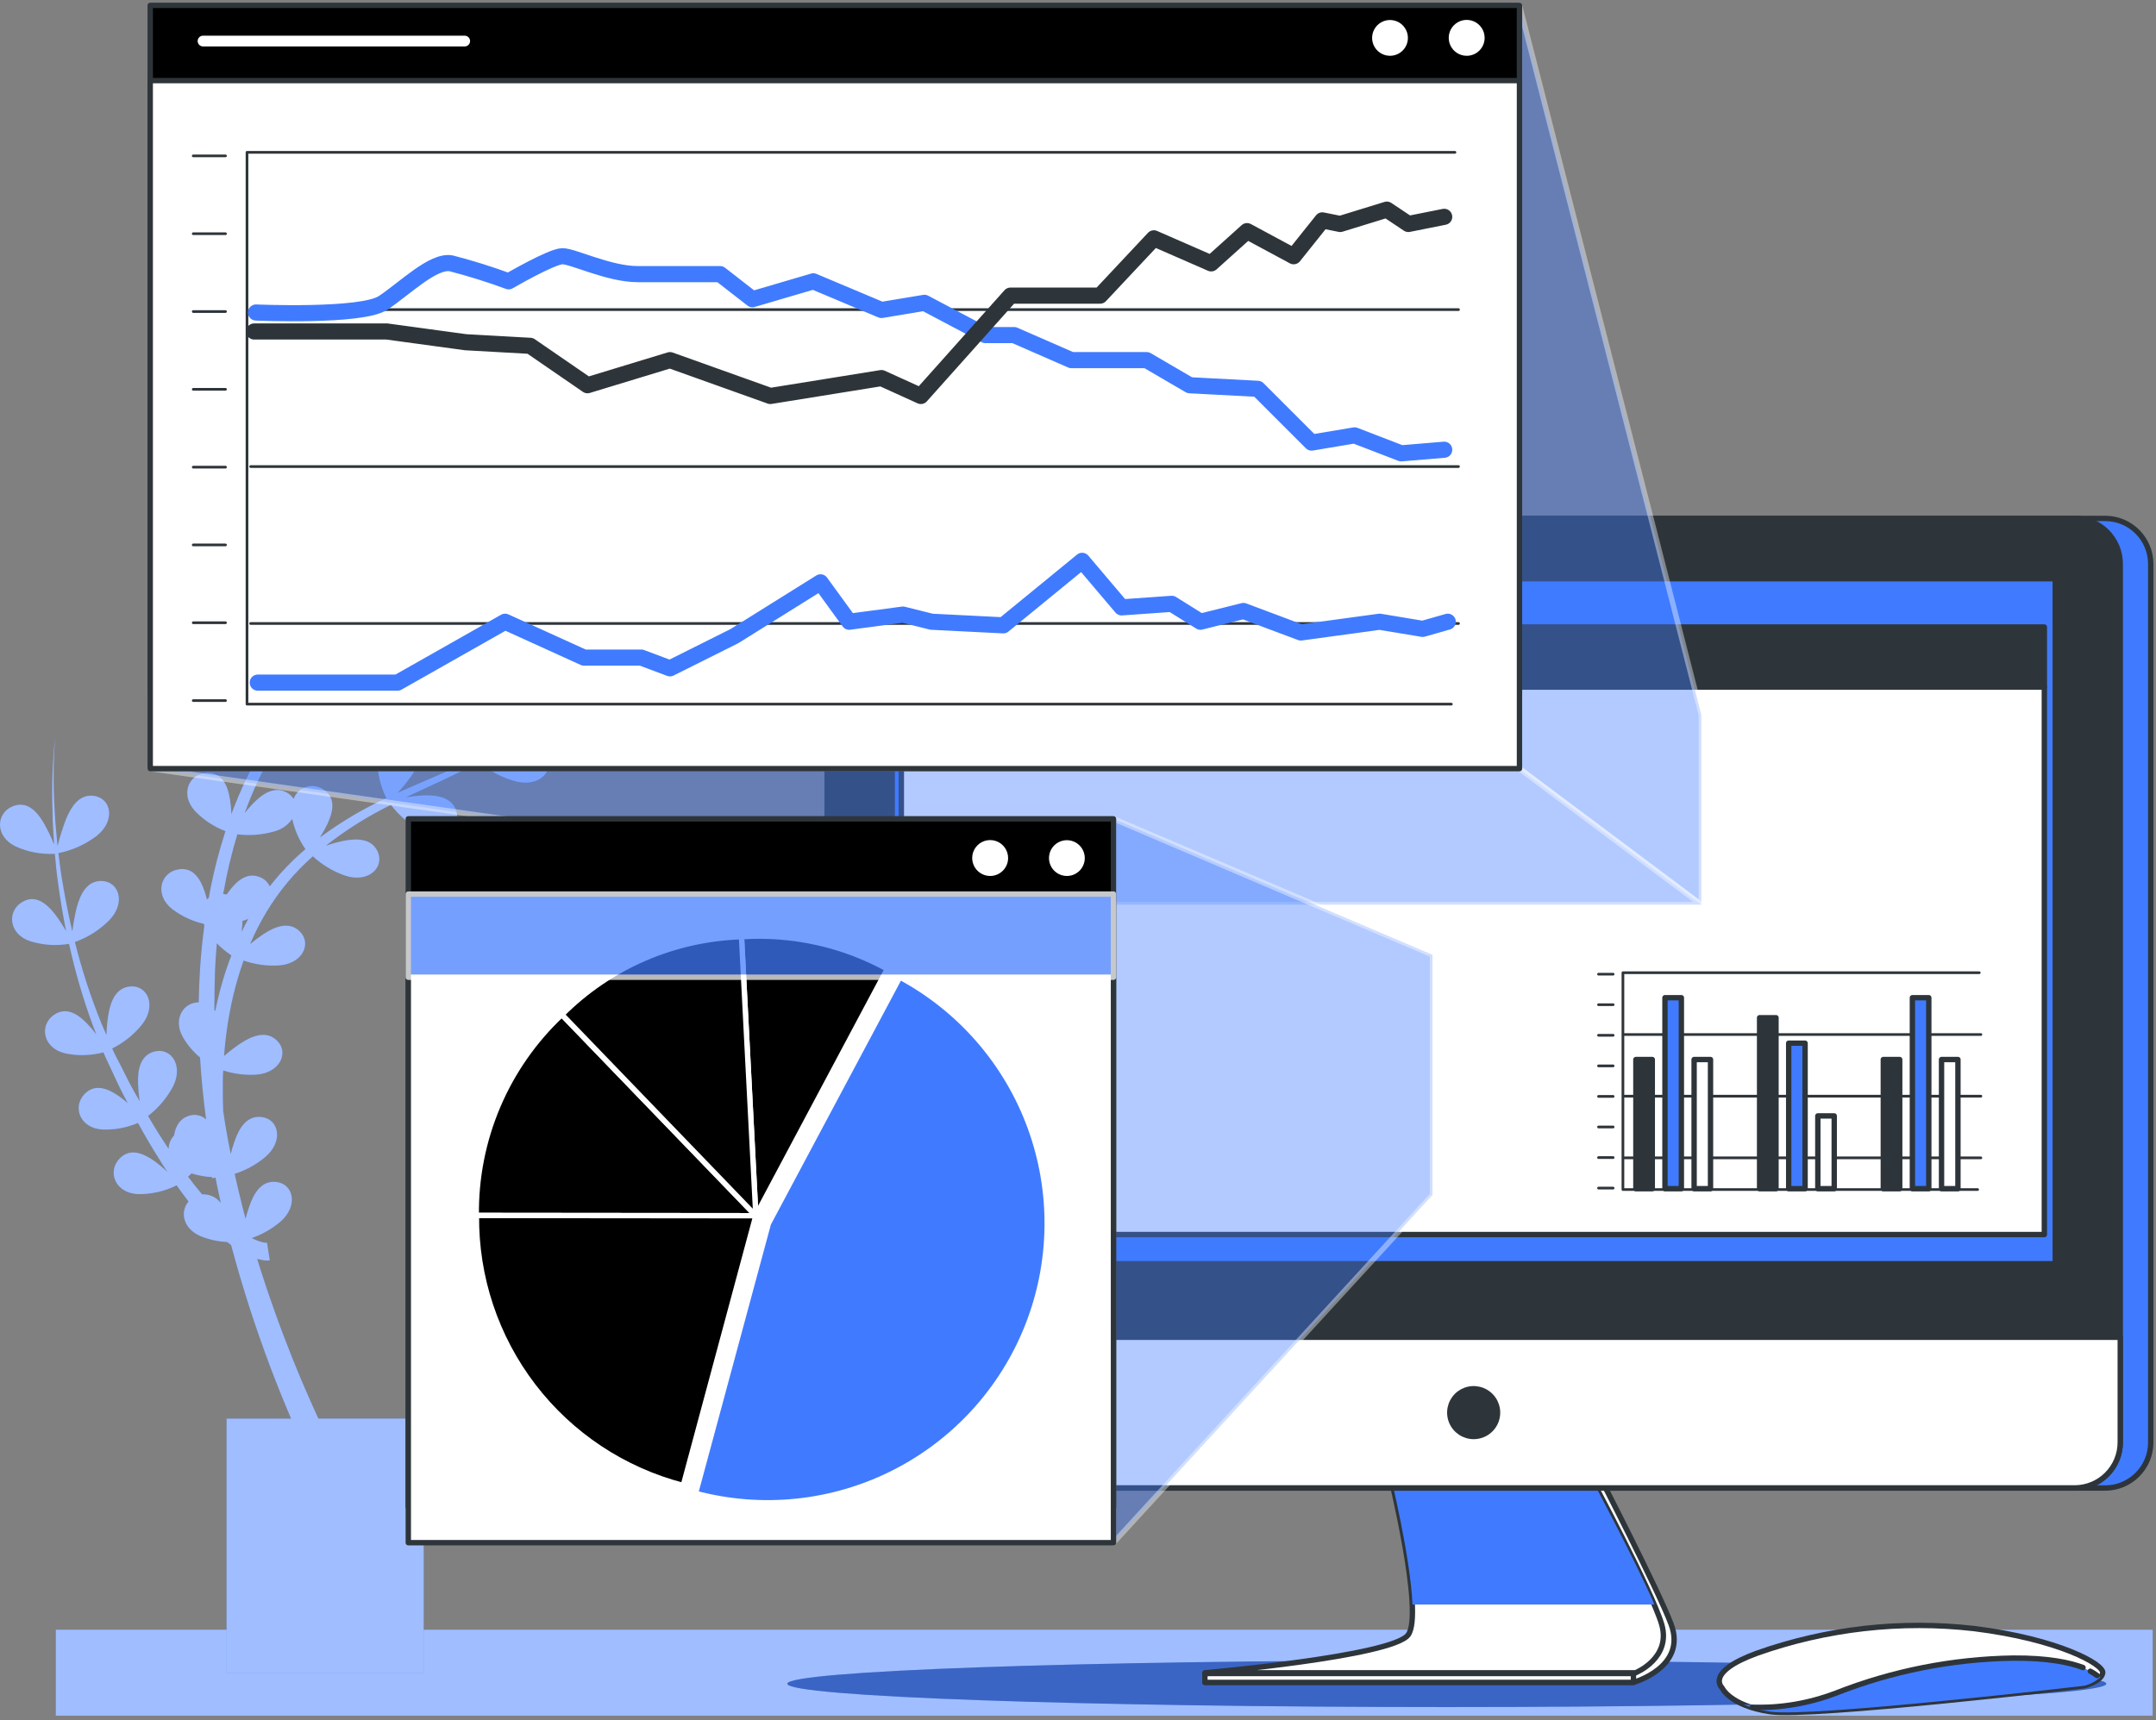 <?xml version="1.0" encoding="UTF-8"?> <svg xmlns="http://www.w3.org/2000/svg" width="401" height="320" viewBox="0 0 401 320" fill="none"><rect x="0" y="0" width="401" height="320" fill="#808080" stroke="none"/> <path d="M400.382 303.2H10.382V319.2H400.382V303.2Z" fill="#407BFF"></path> <path opacity="0.5" d="M400.382 303.2H10.382V319.2H400.382V303.2Z" fill="white"></path> <path d="M107.502 131.59C105.594 132.21 103.721 132.935 101.892 133.76C102.892 133.02 103.892 132.27 104.892 131.5C109.352 127.924 113.593 124.084 117.592 120C112.902 124.565 107.889 128.786 102.592 132.63C103.315 131.359 103.957 130.043 104.512 128.69C105.462 126.2 105.692 123.69 103.312 122.36C100.392 120.72 96.842 123.17 97.782 127.36C98.346 129.698 99.449 131.873 101.002 133.71C97.55 136.099 93.946 138.26 90.212 140.18L89.852 140.36C90.646 138.993 91.344 137.573 91.942 136.11C92.892 133.63 93.122 131.11 90.742 129.79C87.822 128.14 84.272 130.6 85.212 134.79C85.771 137.1 86.856 139.249 88.382 141.07C83.892 143.28 79.242 145.16 74.632 147.2L73.962 147.5C74.865 146.532 75.7 145.503 76.462 144.42C77.972 142.23 78.772 139.85 76.772 137.99C74.312 135.71 70.292 137.28 70.222 141.6C70.223 143.986 70.781 146.338 71.852 148.47C67.538 150.472 63.438 152.904 59.612 155.73L59.492 155.83C60.009 155.01 60.48 154.162 60.902 153.29C62.032 150.88 62.452 148.4 60.182 146.89C59.719 146.569 59.19 146.358 58.633 146.273C58.077 146.187 57.508 146.229 56.971 146.396C56.433 146.563 55.94 146.85 55.53 147.235C55.12 147.62 54.802 148.094 54.602 148.62C54.3 148.149 53.888 147.758 53.402 147.48C51.112 146.16 48.862 147.59 46.942 149.61C46.442 150.14 45.942 150.7 45.512 151.27C46.999 147.134 48.87 143.146 51.102 139.36C53.22 140.295 55.507 140.785 57.822 140.8C62.382 140.8 64.312 137 62.072 134.64C60.252 132.73 57.692 133.46 55.272 134.86C54.472 135.324 53.697 135.832 52.952 136.38C55.273 132.888 57.907 129.614 60.822 126.6C62.699 128.15 64.884 129.281 67.232 129.92C71.662 131.01 74.452 127.8 72.842 124.97C71.542 122.67 68.842 122.76 66.192 123.53C64.93 123.915 63.691 124.372 62.482 124.9C63.692 123.73 64.942 122.6 66.202 121.48C67.872 120.06 69.592 118.69 71.332 117.35C73.214 118.85 75.392 119.937 77.722 120.54C82.152 121.63 84.932 118.42 83.332 115.59C82.032 113.29 79.332 113.38 76.682 114.15C76.052 114.33 75.432 114.55 74.812 114.78C77.122 113.13 79.472 111.52 81.812 109.92L83.992 108.43C85.946 110.069 88.242 111.252 90.712 111.89C95.142 112.98 97.922 109.77 96.322 106.94C95.022 104.64 92.322 104.73 89.672 105.5C88.623 105.814 87.591 106.185 86.582 106.61V106.61C87.032 106.29 87.482 105.97 87.922 105.61C88.752 105.02 89.562 104.41 90.372 103.79C91.372 103.04 92.312 102.2 93.292 101.41C93.842 100.97 94.382 100.5 94.912 100.02C96.875 101.675 99.186 102.868 101.672 103.51C106.102 104.6 108.882 101.39 107.282 98.56C105.982 96.26 103.282 96.35 100.632 97.12C99.146 97.579 97.69 98.13 96.272 98.77V98.77C98.082 97.09 99.832 95.34 101.482 93.52L101.812 93.14C102.522 92.35 103.232 91.54 103.912 90.72C104.592 89.9 105.462 88.79 106.202 87.8C109.25 83.817 111.752 79.445 113.642 74.8C111.659 79.387 109.076 83.691 105.962 87.6C102.88 91.525 99.442 95.157 95.692 98.45L95.282 98.8C96.145 97.323 96.907 95.79 97.562 94.21C98.562 91.73 98.742 89.21 96.362 87.89C93.442 86.24 89.892 88.7 90.832 92.89C91.432 95.372 92.638 97.667 94.342 99.57L93.462 100.33L92.462 101.19C91.872 101.66 91.282 102.11 90.682 102.56L89.682 103.29C88.832 103.92 87.962 104.53 87.092 105.13L85.852 105.98L84.432 106.98C85.256 105.56 85.984 104.087 86.612 102.57C87.562 100.08 87.792 97.57 85.412 96.24C82.492 94.6 78.942 97.06 79.882 101.24C80.465 103.646 81.613 105.877 83.232 107.75L82.182 108.43L78.282 110.98L77.522 111.48L75.352 112.93L74.412 113.56C73.412 114.25 72.412 114.95 71.412 115.67C72.253 114.229 72.995 112.732 73.632 111.19C74.582 108.71 74.812 106.19 72.432 104.87C69.512 103.22 65.962 105.68 66.902 109.87C67.496 112.307 68.669 114.564 70.322 116.45C68.622 117.7 66.952 118.98 65.322 120.32C64.132 121.32 62.952 122.32 61.812 123.4C62.314 122.475 62.758 121.52 63.142 120.54C64.142 118.05 64.322 115.54 61.942 114.22C59.022 112.57 55.472 115.03 56.412 119.22C56.975 121.528 58.06 123.676 59.582 125.5C56.343 128.721 53.423 132.248 50.862 136.03C51.154 134.938 51.378 133.829 51.532 132.71C51.852 130.07 51.472 127.59 48.842 126.87C45.602 125.98 42.752 129.22 44.682 133.08C45.795 135.203 47.383 137.041 49.322 138.45C46.813 142.57 44.71 146.924 43.042 151.45C43.008 150.505 42.914 149.563 42.762 148.63C42.322 146 41.252 143.73 38.522 143.78C35.172 143.85 33.362 147.78 36.302 150.92C37.881 152.559 39.804 153.826 41.932 154.63C40.797 158.129 39.869 161.692 39.152 165.3C39.042 165.87 38.952 166.44 38.842 167.01C38.722 167.12 38.602 167.23 38.492 167.35C38.372 166.86 38.232 166.35 38.072 165.88C37.232 163.36 35.822 161.27 33.142 161.75C29.832 162.32 28.642 166.47 32.042 169.14C33.775 170.456 35.77 171.387 37.892 171.87L38.012 172.16C37.652 174.87 37.372 177.6 37.202 180.34C37.072 182.34 37.002 184.43 36.962 186.48C34.102 186.48 32.082 189.62 34.052 193.02C34.885 194.428 35.95 195.686 37.202 196.74C37.442 200.59 37.822 204.44 38.332 208.26C37.927 207.887 37.432 207.625 36.896 207.501C36.359 207.376 35.8 207.393 35.272 207.55C33.472 208.04 32.662 209.49 32.362 211.27C31.731 211.939 31.374 212.82 31.362 213.74C30.022 211.74 28.762 209.74 27.532 207.62C29.406 206.184 30.959 204.372 32.092 202.3C34.252 198.3 31.822 194.79 28.682 195.64C26.132 196.33 25.562 198.94 25.682 201.73C25.721 202.788 25.821 203.843 25.982 204.89C25.532 204.12 25.092 203.34 24.662 202.57C23.562 200.57 22.662 198.57 21.582 196.57C21.322 196.08 21.092 195.57 20.872 195.07C22.982 194.014 24.846 192.525 26.342 190.7C29.212 187.16 27.482 183.27 24.242 183.52C21.612 183.73 20.562 186.18 20.122 188.94C19.938 190.142 19.831 191.354 19.802 192.57L18.862 190.4C16.863 185.476 15.216 180.417 13.932 175.26C16.315 174.411 18.48 173.045 20.272 171.26C23.482 168.01 22.152 163.98 18.902 163.9C16.262 163.84 14.972 166.17 14.252 168.9C13.899 170.349 13.631 171.819 13.452 173.3C12.762 170.3 12.162 167.35 11.662 164.35C11.322 162.49 11.102 160.6 10.862 158.72C13.428 158.212 15.846 157.128 17.932 155.55C21.532 152.75 20.732 148.55 17.522 148.08C14.912 147.67 13.332 149.82 12.272 152.41C11.648 154.043 11.123 155.713 10.702 157.41C10.502 155.23 10.272 153.04 10.172 150.85C9.887 146.327 9.907 141.79 10.232 137.27C9.77 141.788 9.613 146.331 9.762 150.87C9.762 152.96 9.942 155.04 10.072 157.13C9.498 155.71 8.83 154.33 8.072 153C6.702 150.71 4.892 149 2.362 150C-0.738 151.28 -1.008 155.58 2.882 157.46C5.174 158.509 7.686 158.986 10.202 158.85C10.382 160.71 10.532 162.58 10.822 164.43C11.212 167.38 11.712 170.31 12.292 173.22C11.659 172.103 10.951 171.03 10.172 170.01C8.522 167.92 6.492 166.44 4.172 167.79C1.262 169.46 1.552 173.79 5.652 175.12C7.978 175.844 10.441 176.008 12.842 175.6C13.98 180.815 15.48 185.944 17.332 190.95L17.932 192.45C17.403 191.75 16.832 191.082 16.222 190.45C14.372 188.53 12.222 187.26 9.982 188.85C7.252 190.8 7.982 195.05 12.192 195.99C14.526 196.465 16.939 196.396 19.242 195.79C19.442 196.3 19.662 196.79 19.912 197.31C20.912 199.37 21.802 201.48 22.852 203.5L23.762 205.23C23.245 204.775 22.704 204.348 22.142 203.95C19.962 202.42 17.602 201.58 15.712 203.55C13.402 205.98 14.902 210.02 19.222 210.15C21.432 210.208 23.629 209.789 25.662 208.92C26.892 211.16 28.172 213.37 29.552 215.54C30.062 216.37 30.552 217.19 31.132 218.01C30.347 217.273 29.515 216.589 28.642 215.96C26.472 214.43 24.102 213.59 22.222 215.56C19.902 217.99 21.412 222.03 25.732 222.16C28.201 222.188 30.641 221.63 32.852 220.53C33.559 221.53 34.299 222.53 35.072 223.53C33.462 225.4 33.982 228.53 37.252 229.96C38.841 230.619 40.533 230.995 42.252 231.07L42.872 231.54L42.982 231.62C45.046 239.344 47.496 246.96 50.322 254.44C51.529 257.633 52.802 260.797 54.142 263.93H42.142V311.26H78.802V263.92H59.212C57.542 260.27 55.942 256.58 54.442 252.85C51.992 246.72 49.772 240.51 47.832 234.2C48.16 234.299 48.494 234.375 48.832 234.43C49.276 234.518 49.732 234.538 50.182 234.49L49.662 231.2H49.592H49.312C49.132 231.2 48.892 231.11 48.682 231.08C48.223 230.95 47.775 230.783 47.342 230.58L46.822 230.34C48.749 229.668 50.538 228.651 52.102 227.34C55.582 224.34 54.592 220.24 51.362 219.89C48.732 219.6 47.252 221.82 46.362 224.45C46.092 225.2 45.872 225.98 45.672 226.74C45.492 226.04 45.292 225.34 45.122 224.64C44.592 222.57 44.122 220.48 43.642 218.39C45.732 217.725 47.671 216.658 49.352 215.25C52.832 212.25 51.842 208.16 48.612 207.81C45.982 207.52 44.502 209.74 43.612 212.37C43.34 213.134 43.106 213.912 42.912 214.7C42.612 213.17 42.312 211.65 42.052 210.12C41.852 208.98 41.682 207.85 41.512 206.71C41.442 205.09 41.422 203.47 41.442 201.84C41.442 200.95 41.442 200.06 41.522 199.16C43.481 199.788 45.538 200.052 47.592 199.94C52.142 199.64 53.832 195.74 51.452 193.53C49.512 191.72 47.002 192.62 44.672 194.16C43.626 194.867 42.624 195.639 41.672 196.47C41.949 192.664 42.524 188.886 43.392 185.17C43.91 182.982 44.551 180.826 45.312 178.71C47.402 179.434 49.614 179.743 51.822 179.62C56.372 179.33 58.062 175.43 55.682 173.21C53.742 171.41 51.232 172.3 48.902 173.85C48.075 174.408 47.277 175.009 46.512 175.65C47.387 173.579 48.41 171.574 49.572 169.65C51.899 165.782 54.806 162.295 58.192 159.31C59.932 160.921 61.989 162.151 64.232 162.92C68.562 164.34 71.582 161.34 70.232 158.4C69.112 156.01 66.442 155.9 63.712 156.47C62.673 156.694 61.648 156.978 60.642 157.32L60.702 157.26C64.433 154.348 68.455 151.828 72.702 149.74C74.196 151.706 76.1 153.324 78.282 154.48C82.332 156.57 85.792 154.09 84.892 150.97C84.162 148.43 81.552 147.9 78.752 147.97C77.66 148.033 76.572 148.153 75.492 148.33C79.992 146.2 84.602 144.19 89.032 141.84L89.122 141.79C91.112 143.503 93.469 144.735 96.012 145.39C100.442 146.49 103.232 143.27 101.632 140.44C100.322 138.14 97.632 138.24 94.972 139C94.222 139.22 93.472 139.49 92.752 139.77C95.713 138.045 98.584 136.169 101.352 134.15L101.592 134.4C101.587 134.363 101.587 134.326 101.592 134.29C103.596 136.021 105.97 137.269 108.532 137.94C112.962 139.03 115.742 135.82 114.142 132.99C112.852 130.72 110.192 130.82 107.502 131.59ZM37.582 222.2C36.682 221.13 35.822 220.03 34.972 218.91C35.182 218.73 35.402 218.53 35.622 218.31C36.868 218.699 38.158 218.931 39.462 219C39.462 219.07 39.462 219.14 39.462 219.21L40.072 219.08C40.382 220.66 40.722 222.23 41.072 223.8C40.663 223.271 40.132 222.848 39.524 222.57C38.916 222.291 38.25 222.164 37.582 222.2V222.2ZM40.852 184.55C40.542 185.72 40.272 186.91 40.032 188.1C39.987 188.024 39.933 187.954 39.872 187.89C39.872 185.45 39.912 183.017 39.992 180.59C40.062 178.89 40.182 177.2 40.332 175.5C41.151 176.343 42.056 177.097 43.032 177.75C42.172 179.972 41.444 182.242 40.852 184.55V184.55ZM44.952 173.35C44.952 172.91 45.052 172.46 45.082 172.02C45.082 171.79 45.082 171.57 45.082 171.35C45.442 171.24 45.802 171.11 46.172 170.96C45.752 171.75 45.342 172.54 44.952 173.35ZM50.162 164.89C49.985 164.497 49.73 164.143 49.414 163.849C49.099 163.556 48.727 163.328 48.322 163.18C45.862 162.18 43.852 163.98 42.262 166.28L42.192 166.39H42.032C41.864 166.352 41.694 166.329 41.522 166.32C41.522 166.18 41.522 166.04 41.592 165.9C42.227 162.292 43.078 158.725 44.142 155.22C46.438 155.509 48.768 155.329 50.992 154.69C52.352 154.34 53.543 153.518 54.352 152.37C54.797 154.383 55.632 156.289 56.812 157.98C54.359 160.055 52.13 162.381 50.162 164.92V164.89Z" fill="#407BFF"></path> <path opacity="0.5" d="M107.502 131.59C105.594 132.21 103.721 132.935 101.892 133.76C102.892 133.02 103.892 132.27 104.892 131.5C109.352 127.924 113.593 124.084 117.592 120C112.902 124.565 107.889 128.786 102.592 132.63C103.315 131.359 103.957 130.043 104.512 128.69C105.462 126.2 105.692 123.69 103.312 122.36C100.392 120.72 96.842 123.17 97.782 127.36C98.346 129.698 99.449 131.873 101.002 133.71C97.55 136.099 93.946 138.26 90.212 140.18L89.852 140.36C90.646 138.993 91.344 137.573 91.942 136.11C92.892 133.63 93.122 131.11 90.742 129.79C87.822 128.14 84.272 130.6 85.212 134.79C85.771 137.1 86.856 139.249 88.382 141.07C83.892 143.28 79.242 145.16 74.632 147.2L73.962 147.5C74.865 146.532 75.7 145.503 76.462 144.42C77.972 142.23 78.772 139.85 76.772 137.99C74.312 135.71 70.292 137.28 70.222 141.6C70.223 143.986 70.781 146.338 71.852 148.47C67.538 150.472 63.438 152.904 59.612 155.73L59.492 155.83C60.009 155.01 60.48 154.162 60.902 153.29C62.032 150.88 62.452 148.4 60.182 146.89C59.719 146.569 59.19 146.358 58.633 146.273C58.077 146.187 57.508 146.229 56.971 146.396C56.433 146.563 55.94 146.85 55.53 147.235C55.12 147.62 54.802 148.094 54.602 148.62C54.3 148.149 53.888 147.758 53.402 147.48C51.112 146.16 48.862 147.59 46.942 149.61C46.442 150.14 45.942 150.7 45.512 151.27C46.999 147.134 48.87 143.146 51.102 139.36C53.22 140.295 55.507 140.785 57.822 140.8C62.382 140.8 64.312 137 62.072 134.64C60.252 132.73 57.692 133.46 55.272 134.86C54.472 135.324 53.697 135.832 52.952 136.38C55.273 132.888 57.907 129.614 60.822 126.6C62.699 128.15 64.884 129.281 67.232 129.92C71.662 131.01 74.452 127.8 72.842 124.97C71.542 122.67 68.842 122.76 66.192 123.53C64.93 123.915 63.691 124.372 62.482 124.9C63.692 123.73 64.942 122.6 66.202 121.48C67.872 120.06 69.592 118.69 71.332 117.35C73.214 118.85 75.392 119.937 77.722 120.54C82.152 121.63 84.932 118.42 83.332 115.59C82.032 113.29 79.332 113.38 76.682 114.15C76.052 114.33 75.432 114.55 74.812 114.78C77.122 113.13 79.472 111.52 81.812 109.92L83.992 108.43C85.946 110.069 88.242 111.252 90.712 111.89C95.142 112.98 97.922 109.77 96.322 106.94C95.022 104.64 92.322 104.73 89.672 105.5C88.623 105.814 87.591 106.185 86.582 106.61V106.61C87.032 106.29 87.482 105.97 87.922 105.61C88.752 105.02 89.562 104.41 90.372 103.79C91.372 103.04 92.312 102.2 93.292 101.41C93.842 100.97 94.382 100.5 94.912 100.02C96.875 101.675 99.186 102.868 101.672 103.51C106.102 104.6 108.882 101.39 107.282 98.56C105.982 96.26 103.282 96.35 100.632 97.12C99.146 97.579 97.69 98.13 96.272 98.77V98.77C98.082 97.09 99.832 95.34 101.482 93.52L101.812 93.14C102.522 92.35 103.232 91.54 103.912 90.72C104.592 89.9 105.462 88.79 106.202 87.8C109.25 83.817 111.752 79.445 113.642 74.8C111.659 79.387 109.076 83.691 105.962 87.6C102.88 91.525 99.442 95.157 95.692 98.45L95.282 98.8C96.145 97.323 96.907 95.79 97.562 94.21C98.562 91.73 98.742 89.21 96.362 87.89C93.442 86.24 89.892 88.7 90.832 92.89C91.432 95.372 92.638 97.667 94.342 99.57L93.462 100.33L92.462 101.19C91.872 101.66 91.282 102.11 90.682 102.56L89.682 103.29C88.832 103.92 87.962 104.53 87.092 105.13L85.852 105.98L84.432 106.98C85.256 105.56 85.984 104.087 86.612 102.57C87.562 100.08 87.792 97.57 85.412 96.24C82.492 94.6 78.942 97.06 79.882 101.24C80.465 103.646 81.613 105.877 83.232 107.75L82.182 108.43L78.282 110.98L77.522 111.48L75.352 112.93L74.412 113.56C73.412 114.25 72.412 114.95 71.412 115.67C72.253 114.229 72.995 112.732 73.632 111.19C74.582 108.71 74.812 106.19 72.432 104.87C69.512 103.22 65.962 105.68 66.902 109.87C67.496 112.307 68.669 114.564 70.322 116.45C68.622 117.7 66.952 118.98 65.322 120.32C64.132 121.32 62.952 122.32 61.812 123.4C62.314 122.475 62.758 121.52 63.142 120.54C64.142 118.05 64.322 115.54 61.942 114.22C59.022 112.57 55.472 115.03 56.412 119.22C56.975 121.528 58.06 123.676 59.582 125.5C56.343 128.721 53.423 132.248 50.862 136.03C51.154 134.938 51.378 133.829 51.532 132.71C51.852 130.07 51.472 127.59 48.842 126.87C45.602 125.98 42.752 129.22 44.682 133.08C45.795 135.203 47.383 137.041 49.322 138.45C46.813 142.57 44.71 146.924 43.042 151.45C43.008 150.505 42.914 149.563 42.762 148.63C42.322 146 41.252 143.73 38.522 143.78C35.172 143.85 33.362 147.78 36.302 150.92C37.881 152.559 39.804 153.826 41.932 154.63C40.797 158.129 39.869 161.692 39.152 165.3C39.042 165.87 38.952 166.44 38.842 167.01C38.722 167.12 38.602 167.23 38.492 167.35C38.372 166.86 38.232 166.35 38.072 165.88C37.232 163.36 35.822 161.27 33.142 161.75C29.832 162.32 28.642 166.47 32.042 169.14C33.775 170.456 35.77 171.387 37.892 171.87L38.012 172.16C37.652 174.87 37.372 177.6 37.202 180.34C37.072 182.34 37.002 184.43 36.962 186.48C34.102 186.48 32.082 189.62 34.052 193.02C34.885 194.428 35.95 195.686 37.202 196.74C37.442 200.59 37.822 204.44 38.332 208.26C37.927 207.887 37.432 207.625 36.896 207.501C36.359 207.376 35.8 207.393 35.272 207.55C33.472 208.04 32.662 209.49 32.362 211.27C31.731 211.939 31.374 212.82 31.362 213.74C30.022 211.74 28.762 209.74 27.532 207.62C29.406 206.184 30.959 204.372 32.092 202.3C34.252 198.3 31.822 194.79 28.682 195.64C26.132 196.33 25.562 198.94 25.682 201.73C25.721 202.788 25.821 203.843 25.982 204.89C25.532 204.12 25.092 203.34 24.662 202.57C23.562 200.57 22.662 198.57 21.582 196.57C21.322 196.08 21.092 195.57 20.872 195.07C22.982 194.014 24.846 192.525 26.342 190.7C29.212 187.16 27.482 183.27 24.242 183.52C21.612 183.73 20.562 186.18 20.122 188.94C19.938 190.142 19.831 191.354 19.802 192.57L18.862 190.4C16.863 185.476 15.216 180.417 13.932 175.26C16.315 174.411 18.48 173.045 20.272 171.26C23.482 168.01 22.152 163.98 18.902 163.9C16.262 163.84 14.972 166.17 14.252 168.9C13.899 170.349 13.631 171.819 13.452 173.3C12.762 170.3 12.162 167.35 11.662 164.35C11.322 162.49 11.102 160.6 10.862 158.72C13.428 158.212 15.846 157.128 17.932 155.55C21.532 152.75 20.732 148.55 17.522 148.08C14.912 147.67 13.332 149.82 12.272 152.41C11.648 154.043 11.123 155.713 10.702 157.41C10.502 155.23 10.272 153.04 10.172 150.85C9.887 146.327 9.907 141.79 10.232 137.27C9.77 141.788 9.613 146.331 9.762 150.87C9.762 152.96 9.942 155.04 10.072 157.13C9.498 155.71 8.83 154.33 8.072 153C6.702 150.71 4.892 149 2.362 150C-0.738 151.28 -1.008 155.58 2.882 157.46C5.174 158.509 7.686 158.986 10.202 158.85C10.382 160.71 10.532 162.58 10.822 164.43C11.212 167.38 11.712 170.31 12.292 173.22C11.659 172.103 10.951 171.03 10.172 170.01C8.522 167.92 6.492 166.44 4.172 167.79C1.262 169.46 1.552 173.79 5.652 175.12C7.978 175.844 10.441 176.008 12.842 175.6C13.98 180.815 15.48 185.944 17.332 190.95L17.932 192.45C17.403 191.75 16.832 191.082 16.222 190.45C14.372 188.53 12.222 187.26 9.982 188.85C7.252 190.8 7.982 195.05 12.192 195.99C14.526 196.465 16.939 196.396 19.242 195.79C19.442 196.3 19.662 196.79 19.912 197.31C20.912 199.37 21.802 201.48 22.852 203.5L23.762 205.23C23.245 204.775 22.704 204.348 22.142 203.95C19.962 202.42 17.602 201.58 15.712 203.55C13.402 205.98 14.902 210.02 19.222 210.15C21.432 210.208 23.629 209.789 25.662 208.92C26.892 211.16 28.172 213.37 29.552 215.54C30.062 216.37 30.552 217.19 31.132 218.01C30.347 217.273 29.515 216.589 28.642 215.96C26.472 214.43 24.102 213.59 22.222 215.56C19.902 217.99 21.412 222.03 25.732 222.16C28.201 222.188 30.641 221.63 32.852 220.53C33.559 221.53 34.299 222.53 35.072 223.53C33.462 225.4 33.982 228.53 37.252 229.96C38.841 230.619 40.533 230.995 42.252 231.07L42.872 231.54L42.982 231.62C45.046 239.344 47.496 246.96 50.322 254.44C51.529 257.633 52.802 260.797 54.142 263.93H42.142V311.26H78.802V263.92H59.212C57.542 260.27 55.942 256.58 54.442 252.85C51.992 246.72 49.772 240.51 47.832 234.2C48.16 234.299 48.494 234.375 48.832 234.43C49.276 234.518 49.732 234.538 50.182 234.49L49.662 231.2H49.592H49.312C49.132 231.2 48.892 231.11 48.682 231.08C48.223 230.95 47.775 230.783 47.342 230.58L46.822 230.34C48.749 229.668 50.538 228.651 52.102 227.34C55.582 224.34 54.592 220.24 51.362 219.89C48.732 219.6 47.252 221.82 46.362 224.45C46.092 225.2 45.872 225.98 45.672 226.74C45.492 226.04 45.292 225.34 45.122 224.64C44.592 222.57 44.122 220.48 43.642 218.39C45.732 217.725 47.671 216.658 49.352 215.25C52.832 212.25 51.842 208.16 48.612 207.81C45.982 207.52 44.502 209.74 43.612 212.37C43.34 213.134 43.106 213.912 42.912 214.7C42.612 213.17 42.312 211.65 42.052 210.12C41.852 208.98 41.682 207.85 41.512 206.71C41.442 205.09 41.422 203.47 41.442 201.84C41.442 200.95 41.442 200.06 41.522 199.16C43.481 199.788 45.538 200.052 47.592 199.94C52.142 199.64 53.832 195.74 51.452 193.53C49.512 191.72 47.002 192.62 44.672 194.16C43.626 194.867 42.624 195.639 41.672 196.47C41.949 192.664 42.524 188.886 43.392 185.17C43.91 182.982 44.551 180.826 45.312 178.71C47.402 179.434 49.614 179.743 51.822 179.62C56.372 179.33 58.062 175.43 55.682 173.21C53.742 171.41 51.232 172.3 48.902 173.85C48.075 174.408 47.277 175.009 46.512 175.65C47.387 173.579 48.41 171.574 49.572 169.65C51.899 165.782 54.806 162.295 58.192 159.31C59.932 160.921 61.989 162.151 64.232 162.92C68.562 164.34 71.582 161.34 70.232 158.4C69.112 156.01 66.442 155.9 63.712 156.47C62.673 156.694 61.648 156.978 60.642 157.32L60.702 157.26C64.433 154.348 68.455 151.828 72.702 149.74C74.196 151.706 76.1 153.324 78.282 154.48C82.332 156.57 85.792 154.09 84.892 150.97C84.162 148.43 81.552 147.9 78.752 147.97C77.66 148.033 76.572 148.153 75.492 148.33C79.992 146.2 84.602 144.19 89.032 141.84L89.122 141.79C91.112 143.503 93.469 144.735 96.012 145.39C100.442 146.49 103.232 143.27 101.632 140.44C100.322 138.14 97.632 138.24 94.972 139C94.222 139.22 93.472 139.49 92.752 139.77C95.713 138.045 98.584 136.169 101.352 134.15L101.592 134.4C101.587 134.363 101.587 134.326 101.592 134.29C103.596 136.021 105.97 137.269 108.532 137.94C112.962 139.03 115.742 135.82 114.142 132.99C112.852 130.72 110.192 130.82 107.502 131.59ZM37.582 222.2C36.682 221.13 35.822 220.03 34.972 218.91C35.182 218.73 35.402 218.53 35.622 218.31C36.868 218.699 38.158 218.931 39.462 219C39.462 219.07 39.462 219.14 39.462 219.21L40.072 219.08C40.382 220.66 40.722 222.23 41.072 223.8C40.663 223.271 40.132 222.848 39.524 222.57C38.916 222.291 38.25 222.164 37.582 222.2V222.2ZM40.852 184.55C40.542 185.72 40.272 186.91 40.032 188.1C39.987 188.024 39.933 187.954 39.872 187.89C39.872 185.45 39.912 183.017 39.992 180.59C40.062 178.89 40.182 177.2 40.332 175.5C41.151 176.343 42.056 177.097 43.032 177.75C42.172 179.972 41.444 182.242 40.852 184.55V184.55ZM44.952 173.35C44.952 172.91 45.052 172.46 45.082 172.02C45.082 171.79 45.082 171.57 45.082 171.35C45.442 171.24 45.802 171.11 46.172 170.96C45.752 171.75 45.342 172.54 44.952 173.35ZM50.162 164.89C49.985 164.497 49.73 164.143 49.414 163.849C49.099 163.556 48.727 163.328 48.322 163.18C45.862 162.18 43.852 163.98 42.262 166.28L42.192 166.39H42.032C41.864 166.352 41.694 166.329 41.522 166.32C41.522 166.18 41.522 166.04 41.592 165.9C42.227 162.292 43.078 158.725 44.142 155.22C46.438 155.509 48.768 155.329 50.992 154.69C52.352 154.34 53.543 153.518 54.352 152.37C54.797 154.383 55.632 156.289 56.812 157.98C54.359 160.055 52.13 162.381 50.162 164.92V164.89Z" fill="white"></path> <path d="M391.762 313.25C391.762 315.65 336.842 317.59 269.102 317.59C201.362 317.59 146.432 315.65 146.432 313.25C146.432 310.85 201.352 308.92 269.102 308.92C336.852 308.92 391.762 310.86 391.762 313.25Z" fill="#407BFF"></path> <path opacity="0.3" d="M391.762 313.25C391.762 315.65 336.842 317.59 269.102 317.59C201.362 317.59 146.432 315.65 146.432 313.25C146.432 310.85 201.352 308.92 269.102 308.92C336.852 308.92 391.762 310.86 391.762 313.25Z" fill="#2E353A"></path> <path d="M260.272 274.31C260.272 274.31 266.272 299.95 263.642 304.17C260.252 309.68 224.102 313 224.102 313H303.812C303.812 313 313.812 310.2 310.812 302.17C308.482 295.95 297.332 274.31 297.332 274.31H260.272Z" fill="white" stroke="#2E353A" stroke-linecap="round" stroke-linejoin="round"></path> <path d="M258.532 274.31C258.532 274.31 264.892 300.17 261.902 304.17C258.912 308.17 224.102 311.22 224.102 311.22H304.182C304.182 311.22 310.922 308.5 309.052 302.17C307.182 295.84 295.582 274.31 295.582 274.31H258.532Z" fill="white" stroke="#2E353A" stroke-linecap="round" stroke-linejoin="round"></path> <g style="mix-blend-mode:multiply"> <path d="M295.582 274.31H258.582C258.582 274.31 262.342 289.63 262.712 298.51H307.712C304.022 289.97 295.582 274.31 295.582 274.31Z" fill="#407BFF"></path> </g> <path d="M303.812 311.35H224.102V313H303.812V311.35Z" fill="white" stroke="#2E353A" stroke-linecap="round" stroke-linejoin="round"></path> <path d="M391.542 96.45H167.992C163.308 96.45 159.512 100.247 159.512 104.93V268.36C159.512 273.043 163.308 276.84 167.992 276.84H391.542C396.225 276.84 400.022 273.043 400.022 268.36V104.93C400.022 100.247 396.225 96.45 391.542 96.45Z" fill="#407BFF" stroke="#2E353A" stroke-linecap="round" stroke-linejoin="round"></path> <path d="M385.872 96.45H162.322C157.638 96.45 153.842 100.247 153.842 104.93V268.36C153.842 273.043 157.638 276.84 162.322 276.84H385.872C390.555 276.84 394.352 273.043 394.352 268.36V104.93C394.352 100.247 390.555 96.45 385.872 96.45Z" fill="#2E353A" stroke="#2E353A" stroke-linecap="round" stroke-linejoin="round"></path> <path d="M153.842 248.79H394.352V268.34C394.352 270.589 393.458 272.746 391.868 274.336C390.278 275.927 388.121 276.82 385.872 276.82H162.322C160.073 276.82 157.916 275.927 156.326 274.336C154.735 272.746 153.842 270.589 153.842 268.34V248.79Z" fill="white" stroke="#2E353A" stroke-linecap="round" stroke-linejoin="round"></path> <path d="M382.261 107.67H165.941V235.11H382.261V107.67Z" fill="#407BFF" stroke="#2E353A" stroke-linecap="round" stroke-linejoin="round"></path> <path d="M278.531 262.81C278.531 261.932 278.271 261.073 277.782 260.342C277.294 259.612 276.6 259.043 275.788 258.707C274.976 258.371 274.083 258.284 273.221 258.456C272.36 258.628 271.569 259.052 270.948 259.674C270.328 260.296 269.906 261.088 269.735 261.95C269.565 262.812 269.655 263.705 269.992 264.516C270.33 265.327 270.9 266.02 271.632 266.507C272.363 266.993 273.223 267.252 274.101 267.25C274.684 267.25 275.261 267.135 275.799 266.912C276.337 266.689 276.826 266.361 277.237 265.949C277.649 265.537 277.975 265.047 278.197 264.508C278.419 263.97 278.533 263.393 278.531 262.81V262.81Z" fill="#2E353A" stroke="#2E353A" stroke-linecap="round" stroke-linejoin="round"></path> <path d="M380.232 116.65H167.642V127.82H380.232V116.65Z" fill="#2E353A" stroke="#2E353A" stroke-linecap="round" stroke-linejoin="round"></path> <path d="M202.712 127.83L200.172 120.93H167.642V127.83V136.98V229.68H380.232V127.83H202.712Z" fill="white" stroke="#2E353A" stroke-linecap="round" stroke-linejoin="round"></path> <path d="M320.272 313.98C320.272 313.98 321.642 317.29 329.192 318.44C336.742 319.59 387.662 313.63 387.662 313.63C387.662 313.63 390.862 312.83 391.092 311.23C391.322 309.63 382.852 304.94 367.182 302.99C353.546 301.425 339.732 302.991 326.792 307.57C317.072 311.12 320.272 313.98 320.272 313.98Z" fill="white" stroke="#2E353A" stroke-linecap="round" stroke-linejoin="round"></path> <g style="mix-blend-mode:multiply"> <path d="M378.872 308.37C375.472 308.37 367.782 308.73 361.522 309.27C355.262 309.81 344.892 313.74 339.172 315.7C333.452 317.66 324.332 317.14 324.332 317.14C325.891 317.775 327.524 318.211 329.192 318.44C336.742 319.58 387.662 313.63 387.662 313.63C388.778 313.351 389.809 312.802 390.662 312.03C387.432 309.69 381.652 308.37 378.872 308.37Z" fill="#407BFF"></path> </g> <path d="M388.782 310.92C389.227 311.154 389.652 311.425 390.052 311.73" stroke="#2E353A" stroke-linecap="round" stroke-linejoin="round"></path> <path d="M325.882 317.64C331.188 317.798 336.473 316.904 341.432 315.01C351.95 310.869 363.129 308.657 374.432 308.48C381.002 308.43 385.022 309.33 387.432 310.24" stroke="#2E353A" stroke-linecap="round" stroke-linejoin="round"></path> <path d="M368.132 180.97H301.852V221.31H367.822" stroke="#2E353A" stroke-width="0.5" stroke-linecap="round" stroke-linejoin="round"></path> <path d="M302.151 192.47H368.431" stroke="#2E353A" stroke-width="0.5" stroke-linecap="round" stroke-linejoin="round"></path> <path d="M302.151 203.94H368.431" stroke="#2E353A" stroke-width="0.5" stroke-linecap="round" stroke-linejoin="round"></path> <path d="M302.151 215.41H368.431" stroke="#2E353A" stroke-width="0.5" stroke-linecap="round" stroke-linejoin="round"></path> <path d="M300.032 181.24H297.312" stroke="#2E353A" stroke-width="0.5" stroke-linecap="round" stroke-linejoin="round"></path> <path d="M300.032 186.92H297.312" stroke="#2E353A" stroke-width="0.5" stroke-linecap="round" stroke-linejoin="round"></path> <path d="M300.032 192.61H297.312" stroke="#2E353A" stroke-width="0.5" stroke-linecap="round" stroke-linejoin="round"></path> <path d="M300.032 198.3H297.312" stroke="#2E353A" stroke-width="0.5" stroke-linecap="round" stroke-linejoin="round"></path> <path d="M300.032 203.98H297.312" stroke="#2E353A" stroke-width="0.5" stroke-linecap="round" stroke-linejoin="round"></path> <path d="M300.032 209.67H297.312" stroke="#2E353A" stroke-width="0.5" stroke-linecap="round" stroke-linejoin="round"></path> <path d="M300.032 215.36H297.312" stroke="#2E353A" stroke-width="0.5" stroke-linecap="round" stroke-linejoin="round"></path> <path d="M300.032 221.04H297.312" stroke="#2E353A" stroke-width="0.5" stroke-linecap="round" stroke-linejoin="round"></path> <path d="M307.312 197.12H304.262V221.15H307.312V197.12Z" fill="#2E353A" stroke="#2E353A" stroke-linecap="round" stroke-linejoin="round"></path> <path d="M312.722 185.62H309.672V221.15H312.722V185.62Z" fill="#407BFF" stroke="#2E353A" stroke-linecap="round" stroke-linejoin="round"></path> <path d="M318.142 197.12H315.092V221.15H318.142V197.12Z" fill="white" stroke="#2E353A" stroke-linecap="round" stroke-linejoin="round"></path> <path d="M330.322 189.34H327.271V221.15H330.322V189.34Z" fill="#2E353A" stroke="#2E353A" stroke-linecap="round" stroke-linejoin="round"></path> <path d="M335.732 194.08H332.682V221.15H335.732V194.08Z" fill="#407BFF" stroke="#2E353A" stroke-linecap="round" stroke-linejoin="round"></path> <path d="M341.152 207.61H338.102V221.15H341.152V207.61Z" fill="white" stroke="#2E353A" stroke-linecap="round" stroke-linejoin="round"></path> <path d="M353.331 197.12H350.281V221.15H353.331V197.12Z" fill="#2E353A" stroke="#2E353A" stroke-linecap="round" stroke-linejoin="round"></path> <path d="M358.741 185.62H355.691V221.15H358.741V185.62Z" fill="#407BFF" stroke="#2E353A" stroke-linecap="round" stroke-linejoin="round"></path> <path d="M364.161 197.12H361.111V221.15H364.161V197.12Z" fill="white" stroke="#2E353A" stroke-linecap="round" stroke-linejoin="round"></path> <path opacity="0.4" d="M282.611 143L316.431 168.31V132.97L282.611 1V143Z" fill="#407BFF" stroke="white" stroke-linecap="round" stroke-linejoin="round"></path> <path opacity="0.4" d="M316.431 168.31H206.431L27.941 143H282.611L316.431 168.31Z" fill="#407BFF" stroke="white" stroke-linecap="round" stroke-linejoin="round"></path> <path d="M282.611 1H27.941V129H282.611V1Z" fill="black" stroke="#2E353A" stroke-linecap="round" stroke-linejoin="round"></path> <path d="M37.762 7.64H86.432" stroke="white" stroke-width="2" stroke-linecap="round" stroke-linejoin="round"></path> <path d="M276.131 7.04C276.131 6.379 275.935 5.733 275.568 5.183C275.2 4.634 274.678 4.206 274.067 3.953C273.456 3.701 272.784 3.635 272.136 3.765C271.488 3.895 270.893 4.214 270.426 4.682C269.959 5.15 269.642 5.746 269.514 6.394C269.386 7.043 269.454 7.715 269.708 8.325C269.963 8.935 270.392 9.456 270.943 9.822C271.493 10.188 272.14 10.382 272.801 10.38C273.239 10.38 273.673 10.293 274.078 10.126C274.482 9.958 274.85 9.711 275.159 9.401C275.469 9.091 275.714 8.723 275.881 8.317C276.047 7.912 276.132 7.478 276.131 7.04V7.04Z" fill="white"></path> <path d="M261.861 7.04C261.859 6.382 261.662 5.739 261.295 5.193C260.928 4.646 260.407 4.221 259.799 3.971C259.19 3.72 258.521 3.656 257.875 3.785C257.23 3.915 256.638 4.233 256.173 4.699C255.708 5.165 255.392 5.758 255.264 6.404C255.137 7.05 255.203 7.719 255.456 8.327C255.708 8.934 256.135 9.454 256.682 9.819C257.23 10.185 257.873 10.38 258.531 10.38C258.969 10.38 259.403 10.293 259.808 10.126C260.212 9.958 260.58 9.711 260.889 9.401C261.199 9.091 261.444 8.723 261.611 8.317C261.777 7.912 261.862 7.478 261.861 7.04V7.04Z" fill="white"></path> <path d="M282.611 15H27.941V143H282.611V15Z" fill="white" stroke="#2E353A" stroke-linecap="round" stroke-linejoin="round"></path> <path d="M270.611 28.34H45.941V131H269.941" stroke="#2E353A" stroke-width="0.5" stroke-linecap="round" stroke-linejoin="round"></path> <path d="M46.611 57.6H271.271" stroke="#2E353A" stroke-width="0.5" stroke-linecap="round" stroke-linejoin="round"></path> <path d="M46.611 86.8H271.271" stroke="#2E353A" stroke-width="0.5" stroke-linecap="round" stroke-linejoin="round"></path> <path d="M46.611 116H271.271" stroke="#2E353A" stroke-width="0.5" stroke-linecap="round" stroke-linejoin="round"></path> <path d="M41.941 29H35.941" stroke="#2E353A" stroke-width="0.5" stroke-linecap="round" stroke-linejoin="round"></path> <path d="M41.941 43.48H35.941" stroke="#2E353A" stroke-width="0.5" stroke-linecap="round" stroke-linejoin="round"></path> <path d="M41.941 57.96H35.941" stroke="#2E353A" stroke-width="0.5" stroke-linecap="round" stroke-linejoin="round"></path> <path d="M41.941 72.43H35.941" stroke="#2E353A" stroke-width="0.5" stroke-linecap="round" stroke-linejoin="round"></path> <path d="M41.941 86.91H35.941" stroke="#2E353A" stroke-width="0.5" stroke-linecap="round" stroke-linejoin="round"></path> <path d="M41.941 101.38H35.941" stroke="#2E353A" stroke-width="0.5" stroke-linecap="round" stroke-linejoin="round"></path> <path d="M41.941 115.86H35.941" stroke="#2E353A" stroke-width="0.5" stroke-linecap="round" stroke-linejoin="round"></path> <path d="M41.941 130.34H35.941" stroke="#2E353A" stroke-width="0.5" stroke-linecap="round" stroke-linejoin="round"></path> <path d="M47.611 58.14C47.611 58.14 67.271 59 71.271 56.34C75.271 53.68 80.611 48.34 83.941 49C87.552 49.934 91.113 51.049 94.611 52.34C94.611 52.34 102.611 47.67 104.611 47.67C106.611 47.67 113.271 51 118.611 51H133.941L139.941 55.67L151.271 52.34L163.941 57.67L171.941 56.34L183.271 62.34H188.611L199.271 67H213.271L221.271 71.67L233.941 72.34L243.941 82.34L251.941 81L260.611 84.34L268.611 83.67" stroke="#407BFF" stroke-width="3" stroke-linecap="round" stroke-linejoin="round"></path> <path d="M47.272 61.67H71.942L86.612 63.67L98.612 64.34L109.271 71.67L124.611 67L143.271 73.67L163.941 70.34L171.271 73.67L187.941 55H204.611L214.611 44.34L225.271 49L231.941 43L240.611 47.67L245.941 41L249.271 41.67L257.941 39L261.941 41.67L268.611 40.34" stroke="#2E353A" stroke-width="3" stroke-linecap="round" stroke-linejoin="round"></path> <path d="M47.941 127H73.941L93.941 115.67L108.611 122.34H119.271L124.611 124.34L136.611 118.34L152.611 108.34L157.941 115.67L167.941 114.34L173.271 115.67L186.611 116.34L201.271 104.34L208.611 113L217.941 112.34L223.271 115.67L231.271 113.67L241.941 117.67L256.611 115.67L264.611 117L269.271 115.67" stroke="#407BFF" stroke-width="3" stroke-linecap="round" stroke-linejoin="round"></path> <path opacity="0.4" d="M207.102 152.34L266.432 177.64V222.31L207.102 287V152.34Z" fill="#407BFF" stroke="white" stroke-linecap="round" stroke-linejoin="round"></path> <path d="M207.101 152.34H75.941V280.34H207.101V152.34Z" fill="black" stroke="#2E353A" stroke-linecap="round" stroke-linejoin="round"></path> <path d="M207.101 166.34H75.941V287.01H207.101V166.34Z" fill="white" stroke="#2E353A" stroke-linecap="round" stroke-linejoin="round"></path> <path d="M140.581 226.18L88.581 226.13C88.493 219.139 89.861 212.205 92.598 205.772C95.335 199.338 99.382 193.544 104.481 188.76L140.581 226.18Z" fill="black" stroke="white" stroke-miterlimit="10"></path> <path d="M140.581 226.18L127.081 276.37C115.98 273.494 106.16 266.985 99.188 257.88C92.216 248.774 88.493 237.597 88.611 226.13L140.581 226.18Z" fill="black" stroke="white" stroke-miterlimit="10"></path> <path d="M142.911 227.64L167.361 181.77C178.596 187.799 187.225 197.746 191.606 209.72C195.988 221.694 195.817 234.861 191.127 246.717C186.437 258.574 177.554 268.294 166.166 274.03C154.779 279.766 141.681 281.119 129.361 277.83L142.911 227.64Z" fill="#407BFF" stroke="white" stroke-miterlimit="10"></path> <path d="M140.581 226.18L137.911 174.27C147.339 173.64 156.749 175.722 165.031 180.27L140.581 226.18Z" fill="black" stroke="white" stroke-miterlimit="10"></path> <path d="M140.582 226.18L104.512 188.76C113.387 179.844 125.337 174.66 137.912 174.27L140.582 226.18Z" fill="black" stroke="white" stroke-miterlimit="10"></path> <path d="M201.762 159.64C201.762 158.981 201.566 158.338 201.2 157.79C200.834 157.242 200.314 156.816 199.706 156.564C199.097 156.312 198.428 156.246 197.782 156.374C197.136 156.503 196.543 156.82 196.077 157.285C195.611 157.751 195.294 158.344 195.166 158.99C195.037 159.636 195.103 160.306 195.355 160.914C195.607 161.523 196.034 162.043 196.582 162.409C197.129 162.775 197.773 162.97 198.432 162.97C198.869 162.97 199.302 162.884 199.706 162.717C200.11 162.549 200.477 162.304 200.786 161.995C201.095 161.686 201.341 161.318 201.508 160.914C201.675 160.51 201.762 160.077 201.762 159.64V159.64Z" fill="white"></path> <path d="M187.501 159.64C187.503 158.979 187.309 158.332 186.943 157.782C186.577 157.231 186.057 156.802 185.446 156.547C184.836 156.293 184.164 156.225 183.516 156.353C182.867 156.481 182.271 156.798 181.803 157.265C181.335 157.731 181.016 158.327 180.886 158.975C180.757 159.623 180.822 160.295 181.075 160.906C181.327 161.517 181.755 162.039 182.305 162.406C182.854 162.774 183.5 162.97 184.161 162.97C185.045 162.97 185.893 162.62 186.519 161.995C187.146 161.371 187.499 160.524 187.501 159.64Z" fill="white"></path> <g style="mix-blend-mode:multiply" opacity="0.73"> <path d="M207.101 166.34H75.941V181.81H207.101V166.34Z" fill="#407BFF"></path> <path d="M207.101 166.34H75.941V181.81H207.101V166.34Z" stroke="white" stroke-linecap="round" stroke-linejoin="round"></path> </g> </svg> 
